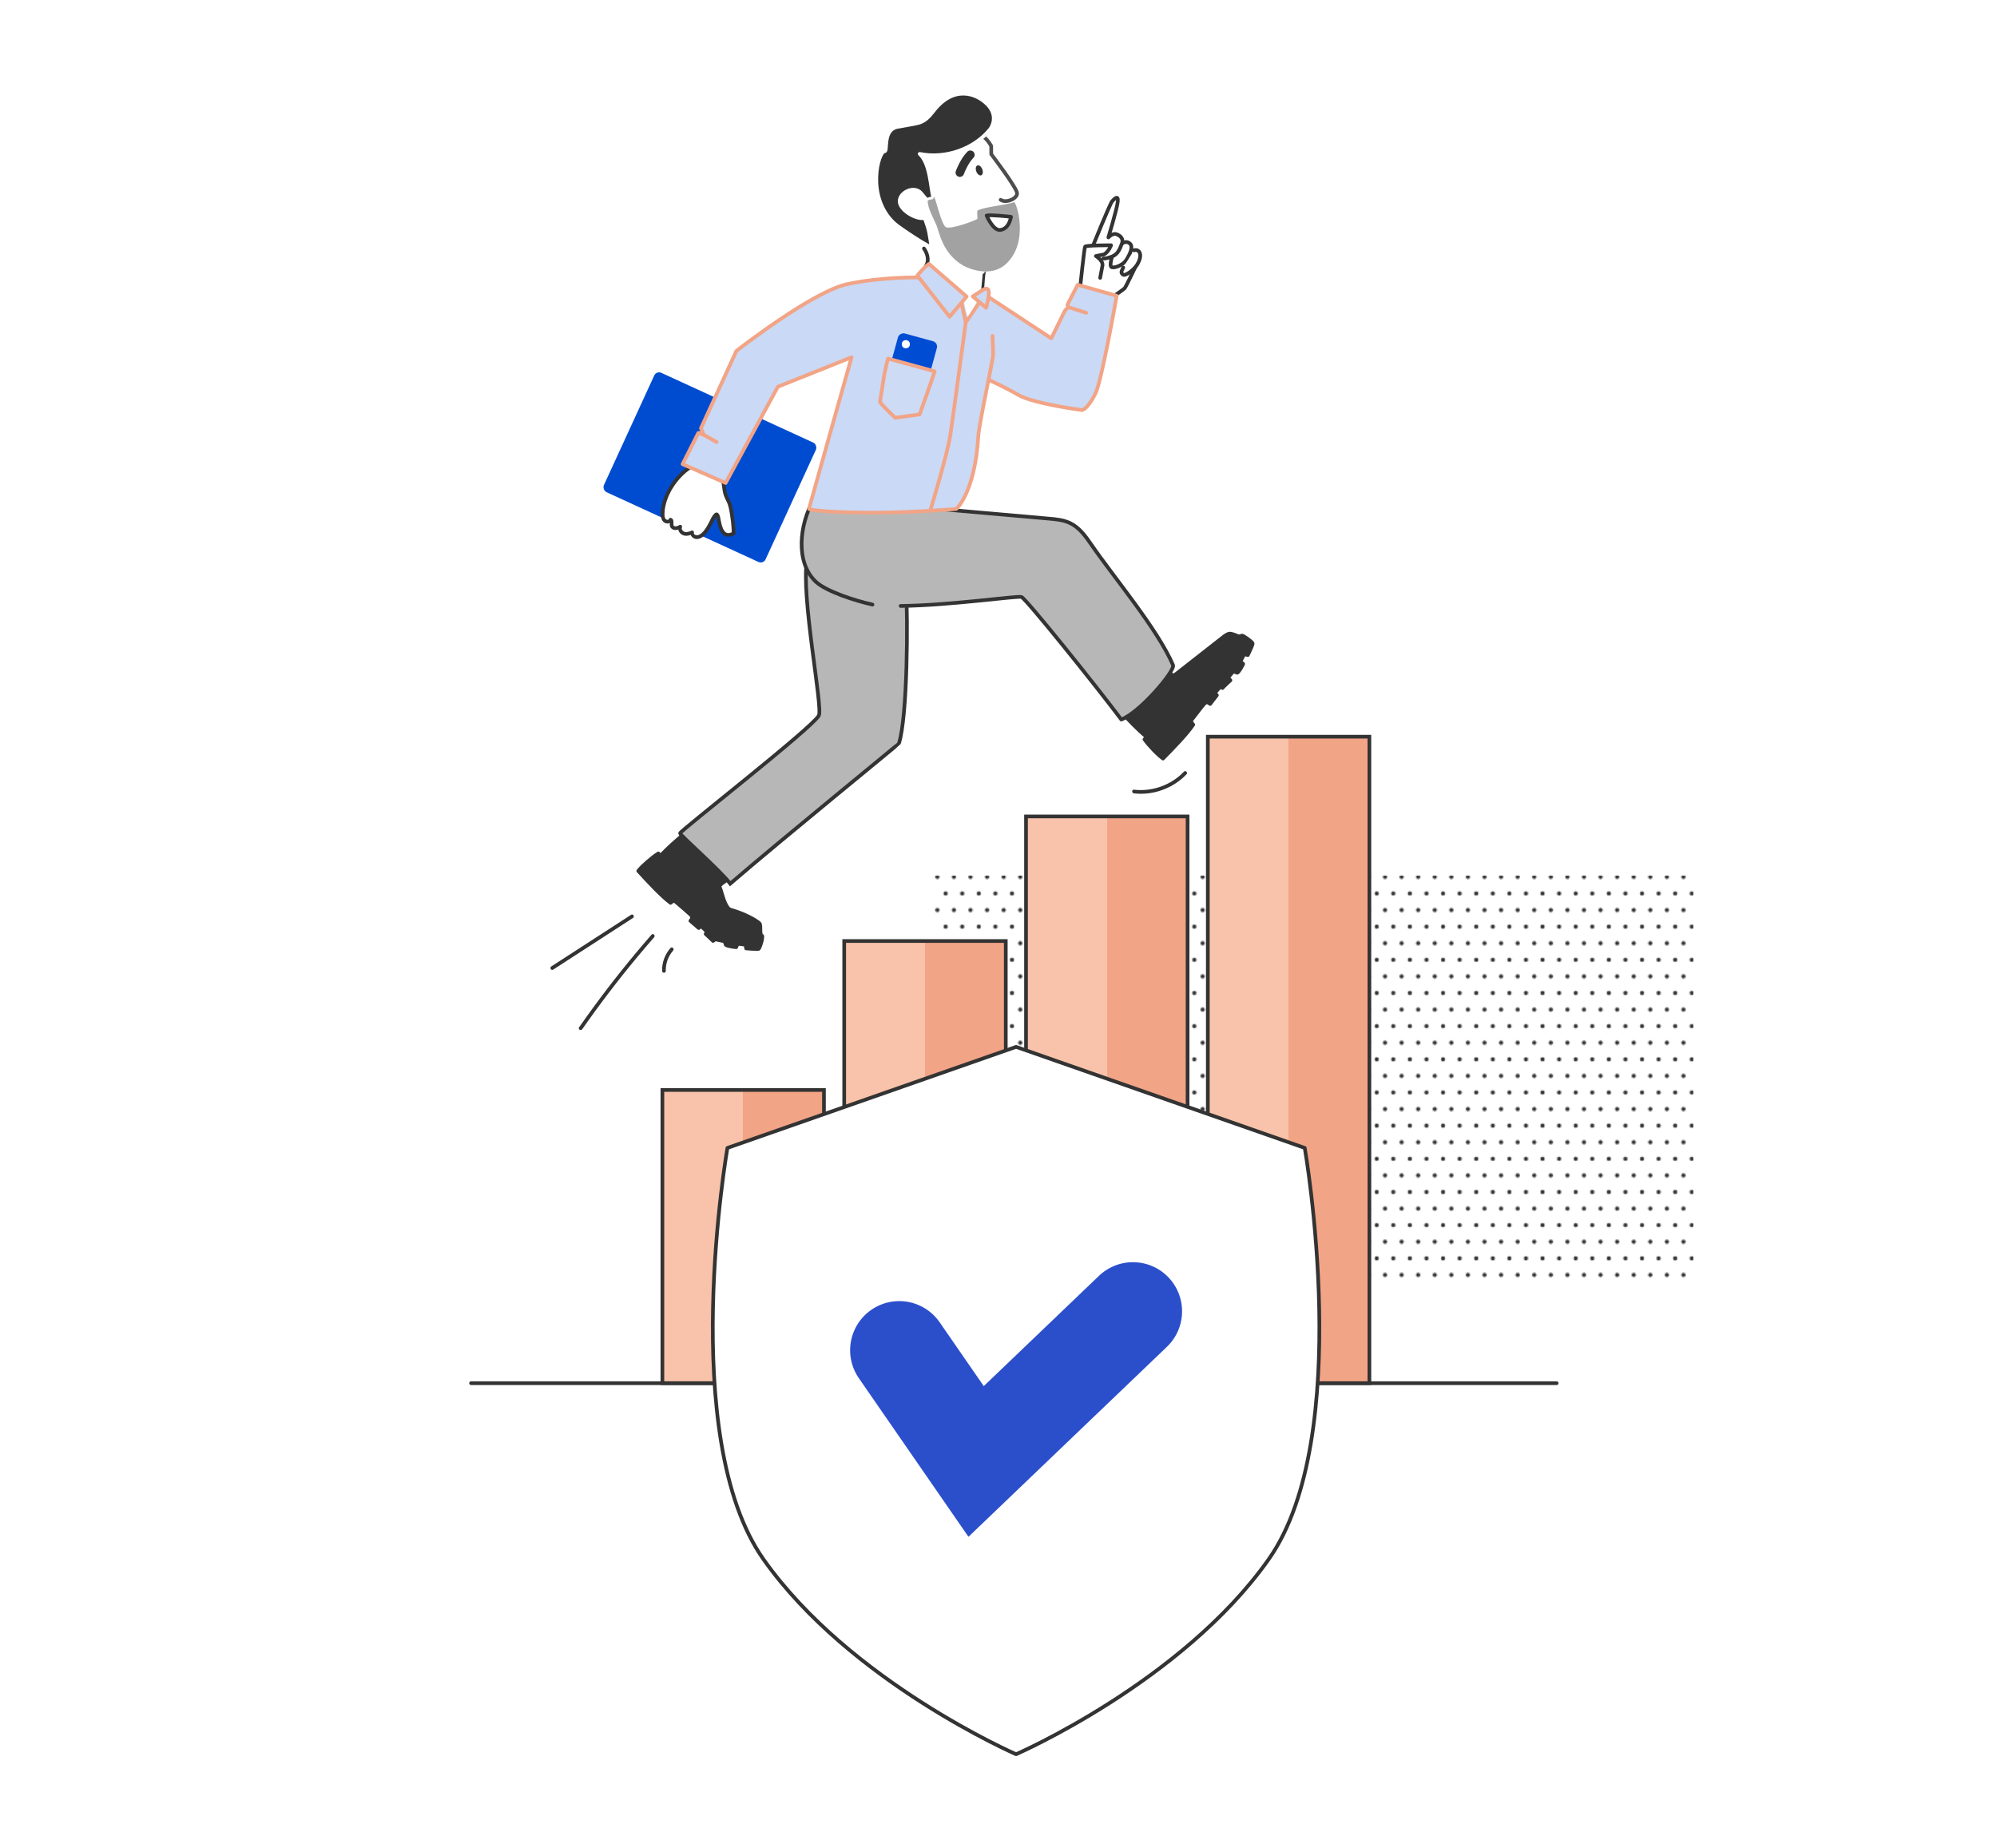 <?xml version="1.0" encoding="UTF-8"?>
<svg id="Layer_1" data-name="Layer 1" xmlns="http://www.w3.org/2000/svg" xmlns:xlink="http://www.w3.org/1999/xlink" viewBox="0 0 1625.99 1504.3">
  <defs>
    <style>
      .cls-1, .cls-2, .cls-3, .cls-4, .cls-5, .cls-6 {
        fill: none;
      }

      .cls-7 {
        fill: #004cd1;
      }

      .cls-8, .cls-2 {
        stroke: #4d4d4d;
      }

      .cls-8, .cls-2, .cls-3, .cls-9, .cls-4, .cls-5, .cls-6, .cls-10, .cls-11, .cls-12, .cls-13 {
        stroke-linecap: round;
      }

      .cls-8, .cls-2, .cls-3, .cls-9, .cls-4, .cls-6, .cls-10, .cls-11, .cls-12, .cls-13 {
        stroke-linejoin: round;
      }

      .cls-8, .cls-2, .cls-3, .cls-9, .cls-4, .cls-14, .cls-15, .cls-16, .cls-17, .cls-10, .cls-11, .cls-12, .cls-13, .cls-18 {
        stroke-width: 3px;
      }

      .cls-8, .cls-19, .cls-12 {
        fill: #fff;
      }

      .cls-3, .cls-10, .cls-11 {
        stroke: #f2a486;
      }

      .cls-9 {
        stroke: #fff;
      }

      .cls-9, .cls-20 {
        fill: #333;
      }

      .cls-4, .cls-6, .cls-14, .cls-15, .cls-16, .cls-17, .cls-12, .cls-13, .cls-18 {
        stroke: #333;
      }

      .cls-5 {
        stroke: #2b4fcb;
        stroke-width: 80px;
      }

      .cls-5, .cls-14, .cls-15, .cls-16, .cls-17, .cls-18 {
        stroke-miterlimit: 10;
      }

      .cls-6 {
        stroke-width: 7px;
      }

      .cls-14, .cls-13 {
        fill: #b7b7b7;
      }

      .cls-21 {
        fill: url(#Polka_dot_XS);
      }

      .cls-15 {
        fill: url(#linear-gradient-4);
      }

      .cls-16 {
        fill: url(#linear-gradient-3);
      }

      .cls-17 {
        fill: url(#linear-gradient-2);
      }

      .cls-10 {
        fill: #cedbf5;
      }

      .cls-11 {
        fill: #cad9f5;
      }

      .cls-22 {
        fill: #a2a2a2;
      }

      .cls-23 {
        fill: #004cd3;
      }

      .cls-18 {
        fill: url(#linear-gradient);
      }
    </style>
    <pattern id="Polka_dot_XS" data-name="Polka dot XS" x="0" y="0" width="27" height="27" patternTransform="translate(648.46 1010.84)" patternUnits="userSpaceOnUse" viewBox="0 0 27 27">
      <g>
        <rect class="cls-1" width="27" height="27"/>
        <circle class="cls-20" cx="20.25" cy="27" r="1.69"/>
        <circle class="cls-20" cx="6.75" cy="27" r="1.69"/>
        <circle class="cls-20" cx="27" cy="13.5" r="1.69"/>
        <circle class="cls-20" cx="13.5" cy="13.5" r="1.69"/>
        <circle class="cls-20" cx="0" cy="13.5" r="1.69"/>
        <circle class="cls-20" cx="20.25" cy="0" r="1.69"/>
        <circle class="cls-20" cx="6.75" cy="0" r="1.69"/>
      </g>
    </pattern>
    <linearGradient id="linear-gradient" x1="983.43" y1="862.84" x2="1114.99" y2="862.84" gradientUnits="userSpaceOnUse">
      <stop offset=".5" stop-color="#f8c3aa"/>
      <stop offset=".5" stop-color="#f2a486"/>
    </linearGradient>
    <linearGradient id="linear-gradient-2" x1="539.33" y1="1006.63" x2="670.89" y2="1006.63" xlink:href="#linear-gradient"/>
    <linearGradient id="linear-gradient-3" x1="687.37" y1="946.01" x2="818.92" y2="946.01" xlink:href="#linear-gradient"/>
    <linearGradient id="linear-gradient-4" x1="835.4" y1="895.3" x2="966.95" y2="895.3" xlink:href="#linear-gradient"/>
  </defs>
  <g>
    <rect class="cls-21" x="759.1" y="712.73" width="619.82" height="333.7"/>
    <g>
      <g>
        <g>
          <rect class="cls-18" x="983.43" y="599.71" width="131.55" height="526.27"/>
          <rect class="cls-17" x="539.33" y="887.29" width="131.55" height="238.68"/>
          <rect class="cls-16" x="687.37" y="766.04" width="131.55" height="359.93"/>
          <rect class="cls-15" x="835.4" y="664.62" width="131.55" height="461.36"/>
        </g>
        <line class="cls-4" x1="1267.45" y1="1125.98" x2="383.54" y2="1125.98"/>
      </g>
      <g>
        <g>
          <g>
            <g>
              <path class="cls-12" d="M880.15,238.23l16.75,9.76s17.53-11.93,18.81-13.36,11.38-22.91,11.38-22.91l-30.98-20.8"/>
              <path class="cls-12" d="M913.46,198.34s3.21-2.76,6.3-.28.85,7.62-2.31,13.01c-3.16,5.38-11.3,7.69-12.71,6.13s.74-8.41.74-8.41"/>
              <path class="cls-12" d="M890.16,199.47s13.68-33.74,15.31-35.57,5.38-5.82,4.62.45-7.63,28.91-7.63,28.91c0,0,3.26-3.66,6.48-2.62,3.22,1.04,6.13,3.73,4.52,7.7-1.61,3.97-2.89,8.43-7.97,10.46-5.09,2.03-7.15,1.63-7.15,1.63"/>
              <path class="cls-12" d="M895.76,226.19s1.1-5.78,1.88-9.9c.78-4.13-5.35-7.86-5.35-7.86l6.66-1.3c3.85-2.26,5.7-7.47,5.7-7.47,0,0-20.51-.05-21.16,1.11-.65,1.16-3.82,31.34-3.82,31.34"/>
              <path class="cls-12" d="M923.23,203.79c.36-.15,1.83-.64,3.21.21,3.39,2.09,1.92,7.5-.64,11.58-2.56,4.08-9.52,9.39-11.46,7.95-2.44-1.8-.66-3.46.22-5.74"/>
            </g>
            <path class="cls-4" d="M801.24,240.72s-2.51,5.05-.86-13.51c1.65-18.56,6.29-23.13,6.29-23.13"/>
            <rect class="cls-7" x="505.61" y="327.02" width="144.86" height="106.92" rx="4.37" ry="4.37" transform="translate(211.45 -206.47) rotate(24.66)"/>
            <g>
              <path class="cls-19" d="M562.78,379.83c-12.3,7.59-23.05,23.94-23.22,38.39-.02,1.97.17,4.13,1.55,5.52,1.38,1.4,4.31,1.21,4.81-.7,1.74.5.52,3.19,1,4.94.35,1.3,1.82,2.04,3.17,2.01s2.61-.65,3.81-1.26c-1.03,2.11.61,4.8,2.83,5.56s4.7.09,6.81-.95c-.5,2.11,1.83,4.05,4,3.94,2.17-.11,4.01-1.57,5.57-3.08,4.43-4.31,7.42-13.52,10.04-15.43,3.13-1.23,1.07,22.29,14.2,15.45,0,0-.06-10.94-2.94-22.53-1.09-4.38-2.56-5.14-3.88-9.45-.98-3.18-1.2-8.68-2.17-11.86"/>
              <path class="cls-20" d="M562.02,378.53c-7.31,4.56-13.31,11.24-17.6,18.67-2.17,3.76-3.94,7.81-5.06,12.01-1.03,3.87-1.96,8.59-.94,12.55.54,2.13,2,3.96,4.26,4.31,2.05.32,4.03-.61,4.71-2.63l-1.85,1.05c-.34-.13-.1-.22-.13,0s0,.47,0,.7c-.02.55-.09,1.1-.09,1.66,0,1.24.33,2.42,1.24,3.31,2.33,2.28,5.61,1.14,8.12-.12l-2.05-2.05c-1.15,2.71-.02,5.63,2.46,7.18,2.85,1.79,6.43.83,9.23-.52l-2.2-1.69c-.55,3.22,2.25,5.94,5.45,5.84,3.36-.11,6.24-2.8,8.2-5.31,1.82-2.34,3.22-4.97,4.6-7.58.62-1.18,1.24-2.37,1.91-3.52.26-.44.53-.88.82-1.31.17-.24.75-.72.81-.97-.05.2-.73.05-1.02-.02-.1-.02-.12-.06-.16-.15.05.13.3.63.14.24.09.23.16.46.23.69.39,1.3.63,2.65.91,3.98.67,3.09,1.41,6.45,3.33,9.04,2.74,3.71,6.94,3.6,10.78,1.64.46-.24.75-.79.74-1.3-.03-4.48-.52-8.99-1.16-13.43-.57-3.94-1.14-8.16-2.59-11.89-1.1-2.82-2.78-5.28-3.45-8.28-.79-3.52-.84-7.18-1.86-10.65-.54-1.85-3.44-1.06-2.89.8.89,3.02,1.05,6.2,1.59,9.29s1.83,5.69,3.19,8.46c1.63,3.32,2.17,7.24,2.77,10.85.55,3.32.93,6.68,1.17,10.04.11,1.6.21,3.2.22,4.8l.74-1.3c-1.37.7-3.09,1.28-4.4.96-1.03-.25-1.86-.92-2.47-1.8-1.67-2.37-2.26-5.4-2.87-8.22-.39-1.84-.56-4.74-2.08-6.08-3.12-2.75-6.31,5.25-7.26,7.04-1.4,2.64-2.81,5.42-4.83,7.66-1.17,1.29-2.63,2.7-4.36,3.16-1.16.31-3.63-.2-3.34-1.9.23-1.32-.97-2.28-2.2-1.69-1.66.8-3.83,1.54-5.65.8-1.17-.47-2.51-2.01-1.94-3.36s-.62-2.77-2.05-2.05c-1.12.56-2.55,1.37-3.84.94-1.07-.35-1.04-1.17-.99-2.14.1-1.96.12-3.84-2-4.64-.79-.3-1.61.34-1.85,1.05-.35,1.05-2.08.37-2.54-.22-1.03-1.33-.92-3.33-.87-4.91.12-3.48.87-6.9,1.99-10.19,2.35-6.92,6.39-13.32,11.38-18.64,2.71-2.89,5.73-5.46,9.09-7.56,1.63-1.02.13-3.62-1.51-2.59h0Z"/>
            </g>
            <g>
              <path class="cls-20" d="M913.78,580.46s12.75,13.72,20.08,19.65c-.28.53-1.74,1.21-2.01,1.74,3.21,4.61,10.57,12.36,15.06,15.65,8.72-8.82,19.59-20.08,24.65-27.61-.49-.27-2-2.97-2-2.97,0,0,10.89-14.39,11.9-14.92.55-.29,2.18-.15,2.18-.15l1.67,1.18,5.52-7.09s-1.2-.81-1.53-1.55c.82-1.68,4.55-5.49,4.55-5.49,0,0,.89.67,1.53,1.2.72-1.12,6.46-6.3,6.46-6.3l-1.98-2.3,4.58-5.18s2.13,1.26,3.09,1.37c2.37-2.19,4.69-7.22,4.69-7.22l-2.21-2.12,2.99-5.75,3.01.61s3.47-7.22,3.91-9.27c.23-1.08-7.11-6.34-8.67-6.58-.36-.06-.96.62-1.33.64-2.28.1-6.56-2.45-8.83-2.24-1.07.1-3.9,1.82-3.9,1.82l-40.21,31.48-1.75.84-1.53-.87-10.58-13.47-1.23-.64-1.46.84-10.55,11.11-7.73,8.99-5.47,9.5-4.92,10.93"/>
              <path class="cls-20" d="M912.72,581.52c6.35,6.82,12.84,13.76,20.08,19.65l-.23-1.82c-.19.26-.71.5-.97.7-.41.31-.74.63-1.04,1.05-.28.4-.28,1.11,0,1.51,2.16,3.08,4.69,5.91,7.29,8.63s5.3,5.33,8.31,7.56c.52.39,1.39.2,1.82-.23,4.69-4.74,9.34-9.52,13.84-14.44,3.9-4.28,7.79-8.66,11.04-13.47.49-.72.08-1.6-.54-2.05.24.18-.09-.2-.15-.28-.21-.33-.43-.65-.63-.99-.23-.38-.46-.77-.68-1.16v1.51c2.28-3.01,4.57-6,6.9-8.96,1.31-1.66,2.6-3.35,4.02-4.93.15-.17.45-.38.55-.58.15-.31-.1.23-.27.15.16.07.77-.06.98-.05,1.12.03-.16.03-.12-.15,0,.03.49.34.52.37l1.12.79c.48.34,1.44.25,1.82-.23,1.84-2.36,3.68-4.72,5.52-7.09.62-.8.56-1.75-.3-2.36-.39-.27-.76-.6-.99-1.01v1.51c1.02-1.95,2.79-3.62,4.31-5.18l-1.82.23c.42.31.82.64,1.22.97.78.65,1.77.54,2.36-.3.18-.27-.24.27.05-.06.11-.13.22-.25.33-.37.27-.29.54-.56.82-.84.71-.71,1.43-1.39,2.16-2.08.94-.89,1.9-1.77,2.86-2.64.63-.57.51-1.53,0-2.12-.66-.77-1.32-1.53-1.98-2.3v2.12c1.53-1.73,3.06-3.45,4.58-5.18l-1.82.23c.94.55,1.96,1.12,3.01,1.42,1.67.47,2.57-.91,3.47-2.1,1.32-1.76,2.43-3.71,3.36-5.7.28-.6.28-1.33-.23-1.82l-2.21-2.12.23,1.82c1-1.92,1.99-3.83,2.99-5.75l-1.69.69c1,.2,2.01.4,3.01.61.61.12,1.4-.07,1.69-.69.59-1.24,1.17-2.49,1.73-3.74.81-1.81,1.77-3.68,2.26-5.61.42-1.67-.9-2.82-2.05-3.81-1.6-1.38-3.34-2.64-5.14-3.73-.64-.39-1.32-.78-2.03-1.03-.34-.12-.65-.19-1.03-.15-.67.06-1.26.59-1.61.6-1.03.01-2.26-.63-3.21-.97-1.22-.44-2.45-.93-3.74-1.15-2.49-.42-4.94,1.05-6.85,2.54-10.13,7.93-20.26,15.86-30.39,23.79l-7.19,5.63c-.61.48-1.22.96-1.83,1.43-.1.08-.2.17-.3.24.68-.42-.2,0-.37.09l-1.09.52h1.51l-.76-.44c-.28-.16-.92-.74-.46-.2-.14-.16-.26-.34-.39-.5l-2.23-2.84-6.21-7.9c-1.17-1.49-2.81-4.13-5.06-2.93-1.93,1.04-3.26,2.78-4.75,4.36-3.35,3.53-6.72,7.01-9.89,10.7-1.7,1.98-3.51,3.91-5.13,5.97-.55.7-.95,1.54-1.39,2.31l-2.56,4.44c-2.59,4.49-4.55,9.26-6.68,13.98-.79,1.75,1.8,3.27,2.59,1.51,1.54-3.41,3.07-6.83,4.61-10.24,1.36-3.02,3.28-5.84,4.93-8.7.28-.48.62-.96.85-1.47-.21.46-.24.29-.02.05s.41-.47.61-.71l4.47-5.2c1.83-2.13,3.69-4.16,5.63-6.19l5.53-5.82c.54-.57,1.14-1.13,1.65-1.73.05-.06.11-.12.17-.18.15-.15-.45.27-.14.13.46-.22.89-.52,1.33-.77h-1.51c.35.18.71.41,1.08.56.15.06-.21-.36-.03,0,.23.46.7.89,1.02,1.3,1.33,1.7,2.66,3.39,4,5.09l4.04,5.15c.72.91,1.25,1.76,2.26,2.34.37.21.75.48,1.15.63.68.25,1.19,0,1.79-.29s1.14-.51,1.64-.89c.48-.36.94-.74,1.41-1.1,2.46-1.93,4.92-3.85,7.39-5.78,7.26-5.68,14.52-11.37,21.79-17.05l7.81-6.11c.55-.43,1.1-.87,1.66-1.3.04-.03.07-.06.11-.09-.64.44.07.01.26-.1.89-.51,2.03-1.33,3.07-1.3,1.45.03,3.01.84,4.35,1.33s2.99,1.18,4.4.86c.31-.07.65-.22.91-.42.3-.23.56-.13.04-.22-1.01-.17-.22.04-.22.04.01.05.72.33.97.48,1.02.57,1.99,1.22,2.93,1.9s1.96,1.45,2.83,2.28c.16.15.32.31.47.47.08.09.39.33.19.22,0,0,.09.14.09.15-.13.22-.03-.53-.1-.58-.05-.03-.07.18-.16.45-.73,2.28-1.81,4.48-2.82,6.65-.25.53-.49,1.05-.74,1.58l1.69-.69c-1-.2-2.01-.4-3.01-.61-.63-.13-1.38.08-1.69.69-1,1.92-1.99,3.83-2.99,5.75-.3.58-.26,1.34.23,1.82l2.21,2.12-.23-1.82c-1.14,2.44-2.5,5.04-4.46,6.92l1.46-.39c-.98-.17-1.89-.72-2.73-1.21-.54-.32-1.38-.26-1.82.23-1.53,1.73-3.06,3.45-4.58,5.18-.57.64-.56,1.47,0,2.12.66.77,1.32,1.53,1.98,2.3v-2.12c-1.03.93-2.05,1.87-3.05,2.82-1.25,1.18-2.66,2.36-3.64,3.78l2.36-.3c-.6-.49-1.21-.97-1.83-1.44-.52-.39-1.39-.2-1.82.23-1.22,1.25-2.41,2.55-3.49,3.92-.62.79-1.71,1.93-1.44,3.02.26,1.03,1.4,1.87,2.22,2.44l-.3-2.36c-1.84,2.36-3.68,4.72-5.52,7.09l1.82-.23c-.58-.41-1.19-.98-1.85-1.25-.94-.38-2.66-.27-3.51.23-.98.57-1.73,1.75-2.43,2.6-2.71,3.3-5.31,6.71-7.9,10.1-.7.92-1.41,1.84-2.1,2.76-.32.42-.24,1.09,0,1.51.68,1.22,1.39,2.67,2.54,3.51l-.54-2.05c-3.19,4.71-7.03,8.99-10.86,13.18-4.41,4.82-8.96,9.49-13.55,14.13l1.82-.23c-2.8-2.07-5.3-4.59-7.71-7.1s-4.8-5.15-6.82-8.02v1.51c.19-.26.71-.5.97-.7.41-.31.74-.63,1.04-1.05.35-.49.24-1.43-.23-1.82-7.24-5.89-13.73-12.83-20.08-19.65-1.32-1.42-3.44.71-2.12,2.12h0Z"/>
            </g>
            <g>
              <path class="cls-20" d="M558.35,677.77s-14.35,12.04-20.65,19.05c-.52-.3-1.12-1.8-1.64-2.1-4.77,2.97-12.88,9.93-16.4,14.25,8.36,9.16,19.06,20.58,26.32,26.02.3-.48,3.07-1.85,3.07-1.85,0,0,13.81,11.61,14.3,12.64.26.57.04,2.18.04,2.18l-1.26,1.61,6.8,5.88s.87-1.15,1.62-1.45c1.63.9,5.25,4.82,5.25,4.82,0,0-.71.86-1.28,1.46,1.08.78,6.05,5.66,6.05,5.66l1.69-1.35,7.6,1.6s.87,2.04,1.11,2.98c2.89,1.44,8.41,1.85,8.41,1.85l1.21-2.82,6.43.77.49,3.03s7.98.7,10.05.4c1.09-.16,3.43-8.88,3.1-10.43-.08-.36-.92-.68-1.06-1.02-.89-2.09-.02-7.01-1.02-9.05-.47-.97-9.79-7.56-23.94-11.39-4.26-1.15-8.24-17.54-8.24-17.54l-.75-1.79,2.04-1.96,13.99-9.88.7-1.2-.77-1.5-10.56-11.1-8.59-8.18-9.21-5.95-12.95-7.58"/>
              <path class="cls-20" d="M557.29,676.71c-7.14,5.99-14.4,12.12-20.65,19.05h2.12c-.7-.55-.93-1.54-1.64-2.1-.52-.41-1.21-.62-1.82-.23-3.13,1.97-6.04,4.32-8.83,6.73s-5.53,4.91-7.87,7.75c-.53.65-.59,1.47,0,2.12,4.5,4.92,9.03,9.82,13.72,14.55,4.08,4.12,8.26,8.2,12.91,11.7.48.36,1.44.24,1.82-.23.58-.72,1.91-1.19,2.77-1.61l-1.82-.23c2.56,2.15,5.11,4.33,7.64,6.52,1.67,1.44,3.34,2.89,4.95,4.39.47.44.93.89,1.39,1.35.42.41-.07,0,0-.07-.16.18-.04,1.28-.08,1.59l.44-1.06-1.26,1.61c-.47.6-.67,1.54,0,2.12,2.27,1.96,4.53,3.92,6.8,5.88.55.48,1.6.68,2.12,0,.37-.48.77-.94,1.32-1.21h-1.51c1.88,1.11,3.47,2.99,4.95,4.59v-2.12c-.41.5-.84.99-1.28,1.46-.71.77-.48,1.77.3,2.36-.29-.21.27.24.37.32.28.24.55.49.82.74.69.63,1.36,1.28,2.04,1.92.85.81,1.69,1.62,2.52,2.45.63.61,1.48.51,2.12,0l1.69-1.35-1.46.39c2.53.53,5.07,1.06,7.6,1.6l-.9-.69c-.24-.57.02.05.07.17.12.29.24.59.35.88.2.51.32,1.07.54,1.57.58,1.32,2.53,1.68,3.82,2.01,1.97.49,4.01.79,6.04.95.47.04,1.11-.3,1.3-.74l1.21-2.82-1.3.74,6.43.77-1.45-1.1.49,3.03c.11.68.84,1.05,1.45,1.1,2.38.21,4.76.38,7.15.45,1.1.03,2.7.26,3.72-.28.95-.5,1.39-1.77,1.76-2.7,1.02-2.56,1.88-5.5,2.04-8.26.03-.55,0-1.1-.27-1.59-.26-.46-.66-.6-1-.97.01.02.2.55-.02-.05-.07-.18-.1-.39-.13-.58-.3-1.83-.06-3.73-.22-5.58-.11-1.18-.26-2.47-1.1-3.37-.57-.61-1.3-1.1-1.98-1.58-2.51-1.77-5.24-3.24-8-4.57-4.21-2.02-8.59-3.7-13.08-4.99-1.41-.41-1.75-.37-2.65-1.54-.79-1.04-1.39-2.26-1.93-3.44-2.04-4.42-2.84-9.23-4.7-13.68l-.39,1.46,1.46-1.4c.14-.13.95-.84.28-.33.06-.04.12-.09.18-.13.91-.61,1.79-1.26,2.68-1.9,2.91-2.06,5.83-4.12,8.74-6.17,1.64-1.16,4.66-2.78,3.47-5.21-1.05-2.16-2.98-3.75-4.61-5.47-3.65-3.83-7.28-7.6-11.11-11.25-1.62-1.54-3.18-3.41-5.06-4.63-2.65-1.71-5.29-3.42-7.94-5.13-4.46-2.88-9.17-5.41-13.76-8.1-1.67-.98-3.18,1.61-1.51,2.59,6.26,3.66,12.5,7.29,18.59,11.22l2.76,1.78c.22.14.44.32.68.44.34.17-.31-.36-.06-.04.45.57,1.12,1.07,1.65,1.57l2.71,2.58c2.28,2.17,4.51,4.33,6.68,6.61l5.88,6.18c.62.65,1.23,1.33,1.87,1.97.31.31.17.31.06.05.19.49.49.95.73,1.42v-1.51c-.17.29-.38.58-.52.89-.29.67.46-.25.28-.17-.33.14-.65.46-.94.66l-4.06,2.87c-2.83,2-5.68,3.99-8.5,6-1.01.72-1.86,1.62-2.75,2.48-.35.33-.58.99-.39,1.46,1.5,3.6,2.25,7.47,3.64,11.13.96,2.54,2.03,5.19,3.76,7.32.67.83,1.48,1.54,2.51,1.89,2.21.77,4.5,1.32,6.71,2.12,3.76,1.36,7.43,3.01,10.93,4.96,1.84,1.03,3.93,2.31,5.32,3.47.09.07.17.16.25.24.24.23-.09-.21-.06-.08.2.65.28,1.28.32,1.96.09,1.79-.03,3.58.23,5.36.11.73.25,1.5.73,2.09.14.17.29.31.47.44.39.26.25.44.28,0,.05-.65-.1.08-.11.26-.07,1.23-.42,2.48-.73,3.68-.37,1.4-.75,2.86-1.37,4.17-.06.13-.34.5-.34.64,0,.33-.13-.06.02-.02-.04-.01.96-.18.52-.24-.57-.08-1.26.05-1.85.04-2.64-.04-5.29-.24-7.92-.47l1.45,1.1-.49-3.03c-.11-.7-.84-1.03-1.45-1.1l-6.43-.77c-.46-.06-1.11.31-1.3.74l-1.21,2.82,1.3-.74c-2.53-.19-5.34-.54-7.65-1.65l.69.9c-.34-1.23-.87-3.59-2.22-4.04-1.14-.38-2.43-.51-3.61-.76-1.25-.26-2.5-.56-3.76-.79-1.34-.24-2.32.92-3.31,1.7h2.12c-2.04-2.01-4.06-4.18-6.36-5.9l.3,2.36c.44-.48.86-.96,1.28-1.46.53-.64.59-1.48,0-2.12-1.16-1.25-2.35-2.47-3.63-3.59-.69-.6-1.69-1.67-2.68-1.67-1.07,0-2.08,1.1-2.68,1.89h2.12c-2.27-1.96-4.53-3.92-6.8-5.88v2.12c.45-.58.98-1.14,1.38-1.76.56-.86.57-2.55.23-3.49-.4-1.12-1.65-2.01-2.49-2.77-3.11-2.84-6.33-5.56-9.54-8.29-.88-.75-1.76-1.5-2.65-2.24-.55-.46-1.18-.55-1.82-.23-1.09.54-2.59,1.12-3.37,2.08l1.82-.23c-4.54-3.42-8.61-7.49-12.59-11.53-4.59-4.65-9.02-9.44-13.42-14.25v2.12c2.26-2.74,4.91-5.18,7.59-7.51s5.49-4.61,8.51-6.51l-1.82-.23c.7.55.93,1.54,1.64,2.1.61.48,1.53.66,2.12,0,6.25-6.93,13.51-13.06,20.65-19.05,1.48-1.24-.65-3.36-2.12-2.12h0Z"/>
            </g>
            <path class="cls-14" d="M737.68,478.61c1.62,24.57,1.26,105.05-5.77,126.55-.24.74-94.54,77.32-137.35,114.2-8.31-10.98-40.86-39.41-40.85-41.06.02-1.95,106.87-85.15,112.98-95.74,3.61-6.27-14.94-98.31-9.55-127.39l5.23-48.33,25.12.69,50.18,71.08Z"/>
            <path class="cls-13" d="M733.32,493.28c40.5-.43,95.38-8.47,98.4-7.29,3.79,1.49,60.66,72.26,81.27,99.74,15.19-5.82,44.08-39.77,42.11-44.33-12.77-29.59-48.58-71.88-66.79-98.46-4.56-6.66-9.58-13.47-16.84-17.02-5.43-2.66-11.61-3.23-17.63-3.75-62.8-5.51-125.59-11.01-188.39-16.52"/>
            <path class="cls-13" d="M710.39,492.16c-13.68-2.97-37.93-10.75-46.29-18.75-16.71-16-13.14-46.45-1.72-66.57"/>
            <g>
              <polygon class="cls-19" points="760.13 223.08 750.42 194.3 721.4 166.59 730.5 134.3 789.2 107.37 806.13 116.11 809.91 137.85 822.49 164.61 807.58 215.78 800.13 223.23 798.4 240.86 785.72 253.04 772.8 240.62 760.13 223.08"/>
              <path class="cls-12" d="M753.63,217.01c4.63-6.96-1.34-14.72-1.34-14.72"/>
              <path class="cls-2" d="M820.32,193.62c-2.01,8.46-3.97,17.53-9.03,22.96"/>
              <path class="cls-8" d="M798.45,110.52c2.63.19,5.63,3.31,8.61,8.29l.04,6.72s20.71,27.14,21.02,31.76c.28,4.24-8.86,8.48-13.36,5.35"/>
              <path class="cls-9" d="M759.64,90.82c-3.26,4.29-7.03,8.18-12.48,9.41-5.46,1.23-10.36,1.9-16.47,3.07-12.28,2.35-7.67,19.89-10.46,19.84-5.09-.1-15.5,37.15,7.93,58.75,3.97,3.66,30.76,21.4,30.29,18.98-.47-2.41-1.59-10.9-2.49-14.2-.92-3.37-3.06-9.23-3.06-9.23-6,1.59-18.98-5.42-20.26-12.49-1.34-7.33,9.88-13.56,16.05-8.91,2.48,1.87,5.62,8.34,7.81,6.09.48-.49,3.6-.48,3.43-1.12-2.28-8.49-2.45-27.71-11.11-35.74,20.85,4.3,44.28-3.87,57.31-19.96,1.78-2.2,6.77-11.31-2.16-20.38s-27.62-16.1-44.31,5.89Z"/>
              <ellipse class="cls-20" cx="797.37" cy="138.74" rx="2.6" ry="4.3" transform="translate(3.37 295.62) rotate(-21.05)"/>
              <path class="cls-22" d="M825.74,164.63c-10.02,2.85-24.01,3.85-29.6,6.64-1.18.59.12,6.1-.38,6.93s-22.49,9.26-25.83,6.59c-3.67-2.94-7.49-21.38-9.4-24.66-.07-.13-.49,1.9-1.08,2.04s-4.27.27-4.16,1.83c.42,6.02,4.81,13.9,7.08,19.05,2.26,5.12,4.69,23.35,22.07,33.21,4.73,2.68,22.68,9.9,34.83-1.53,19.11-17.98,8.15-50.57,6.47-50.1Z"/>
              <path class="cls-12" d="M803.32,175.47c2.83-.76,17.52.72,19.87,1.04-1.15,6.16-4.36,10.33-8.93,10.7-5.82.46-10.94-11.73-10.94-11.73Z"/>
              <path class="cls-6" d="M781.53,140.49s3.1-8.82,8.54-14.49"/>
            </g>
            <path class="cls-11" d="M808.13,273.42l.5,14.99c.13,3.75-11.48,56.5-12.07,66.57-2.7,46.21-17.94,59.32-17.94,59.32,0,0-33.14,2.85-64.2,3.03-31.06.17-56.02-1.71-55.73-3.2s34.66-123.28,34.66-123.28l-60.02,24.01-42.52,78.31-35.03-15.33,12.81-25.38,4.44,1.57-2.29-5.42,28.84-62.95s61.76-48.19,90.1-54.32c28.34-6.13,58.8-5.49,58.8-5.49l40.12,17.1,11.03-4.61,56.35,37.09,11.05-22.42,2.76-3.03-.7-1.89,8.39-16.26,31.77,8.96s-12.27,69.6-17.3,79.48c-5.02,9.88-8.53,12.77-10.86,13.56,0,0-39.8-5.12-52.23-12.49-8.9-5.27-23.17-11.84-23.17-11.84"/>
            <path class="cls-3" d="M757.88,414.13s13.53-44.36,15.95-60.33c2.19-14.44,12.48-91.31,12.48-91.31l-3.45-15.95,4.18-5.1,14.19-.72-14.92,21.77"/>
            <path class="cls-19" d="M785.88,236.53l-1.73,6.34s3.3,15.2,3.94,14.69,10.31-16.69,10.31-16.69l-12.51-4.34Z"/>
            <path class="cls-11" d="M800.51,235.82l-8.51,5.48,10.92,9.26s2.99-10.59,2.07-13.87-4.49-.87-4.49-.87Z"/>
            <path class="cls-11" d="M756.37,214.85c-4.46,3.01-9.44,9.49-9.44,9.49l26.23,33.48,13.89-16.39-30.67-26.59Z"/>
            <g>
              <rect class="cls-23" x="708.48" y="288.51" width="62.82" height="32.85" rx="4.5" ry="4.5" transform="translate(250.05 937.77) rotate(-74.66)"/>
              <path class="cls-10" d="M723.02,291.91c-3.59,13.08-4.36,22.86-6.54,35.4,3.76,4.71,12.4,12.76,12.4,12.76l19.86-2.69s8.78-24.32,12.3-35.04c-2.15-.61-2.12-.7-38.02-10.43Z"/>
              <circle class="cls-19" cx="737.54" cy="280.2" r="3.31"/>
            </g>
            <line class="cls-11" x1="884.35" y1="254.65" x2="869.8" y2="249.97"/>
            <line class="cls-11" x1="570.08" y1="352.29" x2="583.45" y2="359.83"/>
          </g>
          <g>
            <path class="cls-20" d="M530.49,760.87c-16.38,18.74-31.97,38.18-46.7,58.25-4.17,5.68-8.27,11.4-12.3,17.18-1.11,1.59,1.49,3.09,2.59,1.51,14.15-20.27,29.15-39.94,44.97-58.93,4.46-5.35,8.98-10.65,13.56-15.89,1.27-1.45-.85-3.58-2.12-2.12h0Z"/>
            <path class="cls-20" d="M513.85,744.69c-16.9,10.94-33.8,21.87-50.71,32.81-4.75,3.07-9.5,6.15-14.25,9.22-1.62,1.05-.11,3.64,1.51,2.59,16.9-10.94,33.8-21.87,50.71-32.81l14.25-9.22c1.62-1.05.11-3.64-1.51-2.59h0Z"/>
            <path class="cls-20" d="M545.93,771.72c-4.53,5.12-7.02,11.83-6.84,18.68.05,1.93,3.05,1.93,3,0-.17-6.04,1.95-12.02,5.96-16.56,1.27-1.44-.84-3.57-2.12-2.12h0Z"/>
          </g>
        </g>
        <path class="cls-20" d="M923.26,645.84c15.69,1.84,31.95-4.1,42.83-15.54,1.33-1.4-.79-3.52-2.12-2.12-10.39,10.93-25.74,16.42-40.7,14.66-1.91-.22-1.9,2.78,0,3h0Z"/>
      </g>
    </g>
  </g>
  <g>
    <path class="cls-12" d="M827.32,1428.04s-135.15-58.76-205.66-158.65c-70.51-99.89-29.38-334.92-29.38-334.92l235.03-82.26,235.03,82.26s41.13,235.03-29.38,334.92c-70.51,99.89-205.66,158.65-205.66,158.65Z"/>
    <polyline class="cls-5" points="732.18 1099.16 794.77 1189.7 922.46 1067.48"/>
  </g>
</svg>